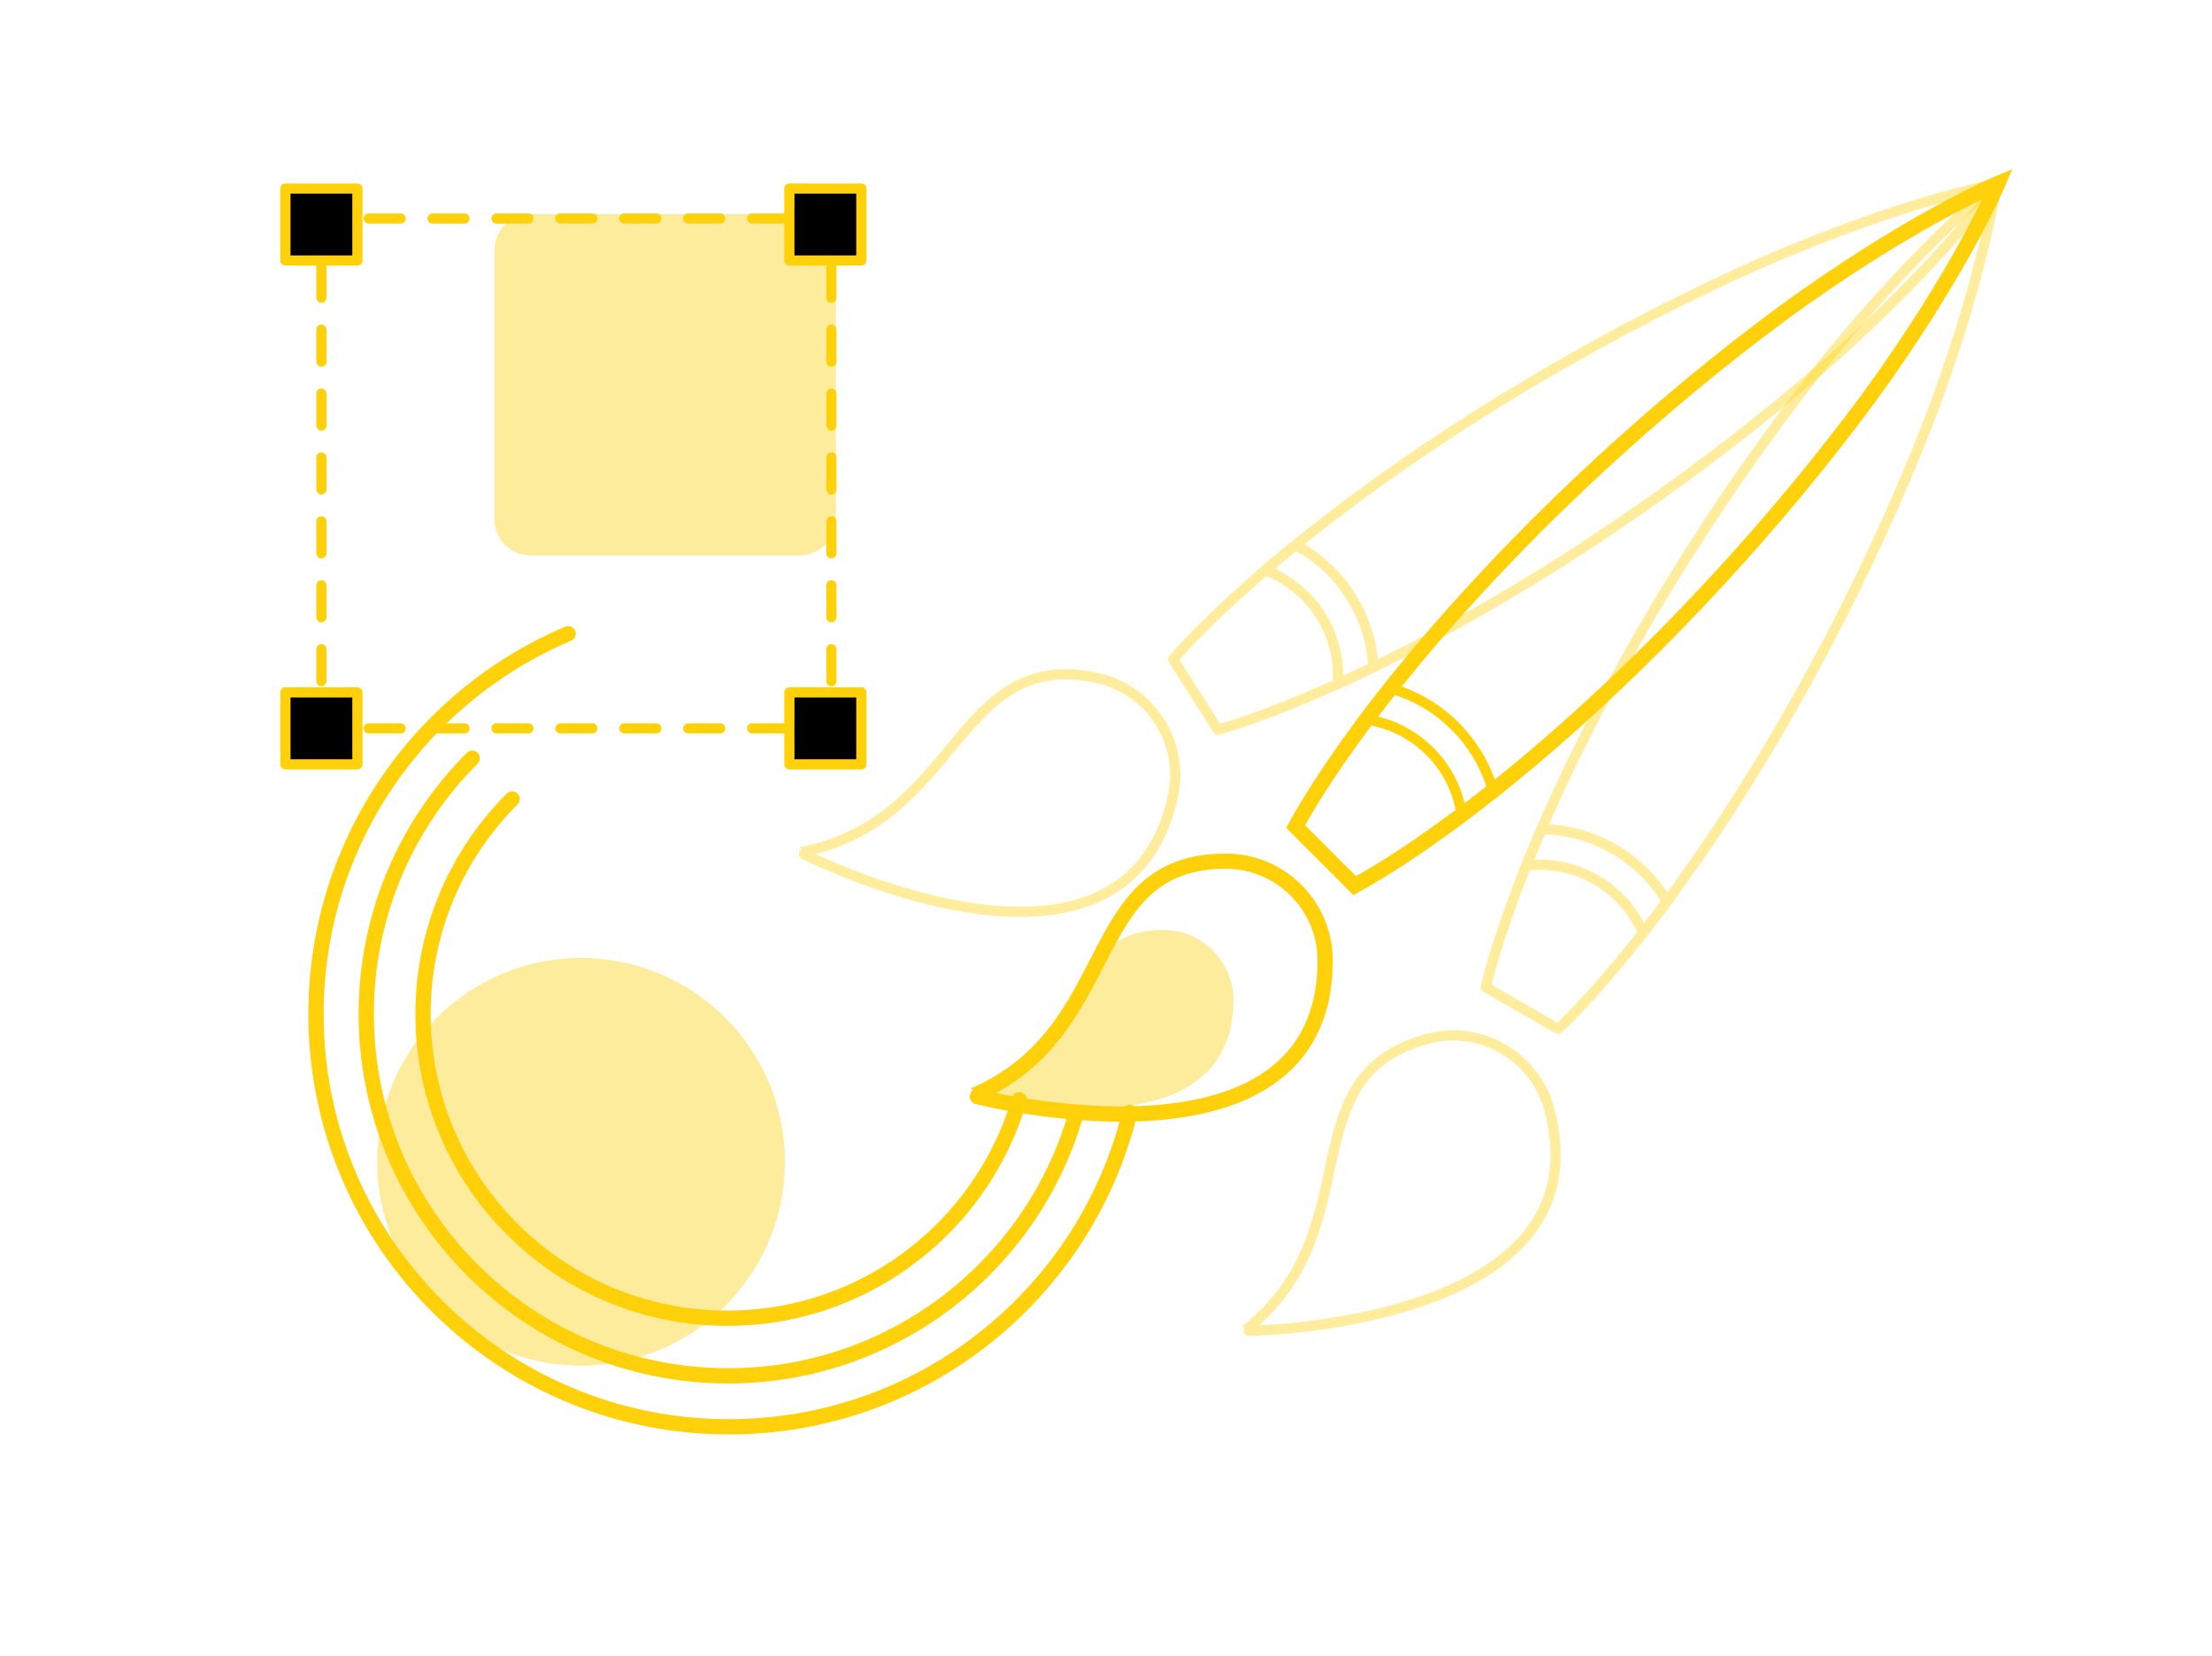 <svg width="434" height="325" viewBox="0 0 434 325" fill="none" xmlns="http://www.w3.org/2000/svg">
<mask id="mask0" mask-type="alpha" maskUnits="userSpaceOnUse" x="0" y="0" width="434" height="325">
<rect y="0.252" width="434" height="324.495" rx="6" fill="white"/>
</mask>
<g mask="url(#mask0)">
<rect x="134" y="24" width="300" height="300" rx="150" fill="url(#paint0_linear)"/>
<path fill-rule="evenodd" clip-rule="evenodd" d="M366.625 78.125C357.346 90.679 347.421 102.588 336.944 113.944C326.472 125.305 315.422 136.088 303.729 146.229C297.86 151.277 291.846 156.18 285.573 160.823C282.423 163.132 279.246 165.412 275.959 167.584C272.697 169.78 269.313 171.855 265.8 173.8L260.637 168.637L259.363 167.363L254.2 162.2C256.145 158.687 258.22 155.303 260.417 152.042C262.588 148.754 264.869 145.577 267.177 142.427C271.82 136.154 276.723 130.14 281.771 124.271C291.912 112.579 302.695 101.529 314.056 91.056C325.412 80.579 337.32 70.654 349.875 61.375C374.556 43.354 392 36 392 36C392 36 384.607 53.499 366.625 78.125Z" stroke="#FED10A" stroke-width="2" stroke-linejoin="round"/>
<g filter="url(#filter0_f)">
<path fill-rule="evenodd" clip-rule="evenodd" d="M366.625 78.125C357.346 90.679 347.421 102.588 336.944 113.944C326.472 125.305 315.422 136.088 303.729 146.229C297.86 151.277 291.846 156.18 285.573 160.823C282.423 163.132 279.246 165.412 275.959 167.584C272.697 169.78 269.313 171.855 265.8 173.8L260.637 168.637L259.363 167.363L254.2 162.2C256.145 158.687 258.22 155.303 260.417 152.042C262.588 148.754 264.869 145.577 267.177 142.427C271.82 136.154 276.723 130.14 281.771 124.271C291.912 112.579 302.695 101.529 314.056 91.056C325.412 80.579 337.32 70.654 349.875 61.375C374.556 43.354 392 36 392 36C392 36 384.607 53.499 366.625 78.125Z" stroke="#FED10A" stroke-width="3" stroke-linecap="round"/>
</g>
<path fill-rule="evenodd" clip-rule="evenodd" d="M272.83 135.083C271.226 137.104 269.643 139.148 268.09 141.222C277.752 142.586 285.414 150.248 286.778 159.91C288.851 158.356 290.895 156.774 292.917 155.17C290.191 145.465 282.535 137.809 272.83 135.083Z" stroke="#FED10A" stroke-width="2"/>
<path fill-rule="evenodd" clip-rule="evenodd" d="M260 188.5C260 233 190.871 215.055 191 215C220.389 202.405 212 169 240.5 169C251.27 169 260 177.73 260 188.5Z" stroke="#FED10A" stroke-width="2" stroke-linejoin="round"/>
<g filter="url(#filter1_f)">
<path fill-rule="evenodd" clip-rule="evenodd" d="M260 188.5C260 233 190.871 215.055 191 215C220.389 202.405 212 169 240.5 169C251.27 169 260 177.73 260 188.5Z" stroke="#FED10A" stroke-width="3" stroke-linecap="round"/>
</g>
<path fill-rule="evenodd" clip-rule="evenodd" d="M242 196.254C242 227.64 193.244 214.983 193.335 214.944C214.063 206.062 208.146 182.501 228.247 182.501C235.843 182.501 242 188.658 242 196.254Z" fill="#FED10A" fill-opacity="0.4"/>
<g opacity="0.4">
<path fill-rule="evenodd" clip-rule="evenodd" d="M378.182 83.311C372.489 97.847 366.005 111.928 358.844 125.62C351.688 139.314 343.826 152.601 335.175 165.436C330.822 171.836 326.29 178.135 321.443 184.251C319.001 187.3 316.527 190.329 313.918 193.281C311.341 196.251 308.614 199.134 305.727 201.926L299.398 198.285L297.837 197.387L291.508 193.745C292.471 189.846 293.594 186.04 294.867 182.319C296.108 178.58 297.484 174.918 298.892 171.276C301.744 164.011 304.912 156.928 308.259 149.948C315.008 136.019 322.544 122.544 330.788 109.476C339.027 96.405 347.943 83.723 357.65 71.497C376.79 47.673 391.72 36.034 391.72 36.034C391.72 36.034 389.136 54.853 378.182 83.311Z" stroke="#FED10A" stroke-width="2" stroke-linejoin="round"/>
<path fill-rule="evenodd" clip-rule="evenodd" d="M302.44 162.715C301.416 165.084 300.42 167.47 299.46 169.875C309.144 168.679 318.536 174.082 322.368 183.057C323.964 181.018 325.527 178.958 327.061 176.882C321.904 168.222 312.519 162.821 302.44 162.715Z" stroke="#FED10A" stroke-width="2"/>
<path fill-rule="evenodd" clip-rule="evenodd" d="M303.952 217.63C315.532 260.597 244.115 261.259 244.224 261.173C269.323 241.364 252.531 211.293 280.049 203.876C290.448 201.073 301.149 207.232 303.952 217.63Z" stroke="#FED10A" stroke-width="2" stroke-linejoin="round"/>
</g>
<g opacity="0.4">
<path fill-rule="evenodd" clip-rule="evenodd" d="M358.11 71.636C346.334 81.884 334.067 91.363 321.381 100.183C308.697 109.007 295.575 117.144 281.965 124.514C275.143 128.172 268.211 131.657 261.082 134.833C257.506 136.405 253.911 137.944 250.231 139.352C246.572 140.791 242.819 142.084 238.968 143.223L235.045 137.064L234.077 135.546L230.154 129.387C232.812 126.377 235.57 123.523 238.422 120.815C241.253 118.075 244.167 115.467 247.102 112.891C252.993 107.772 259.081 102.961 265.279 98.323C277.711 89.103 290.63 80.649 303.988 72.882C317.342 65.112 331.117 57.999 345.381 51.657C373.377 39.404 392 36 392 36C392 36 380.996 51.485 358.11 71.636Z" stroke="#FED10A" stroke-width="2" stroke-linejoin="round"/>
<path fill-rule="evenodd" clip-rule="evenodd" d="M254.212 106.944C252.207 108.57 250.22 110.223 248.255 111.911C257.393 115.335 263.215 124.473 262.456 134.202C264.816 133.133 267.154 132.031 269.475 130.902C268.913 120.838 263.096 111.706 254.212 106.944Z" stroke="#FED10A" stroke-width="2"/>
<path fill-rule="evenodd" clip-rule="evenodd" d="M230.125 156.318C220.494 199.763 156.888 167.284 157.024 167.257C188.442 161.321 187.482 126.892 215.307 133.06C225.821 135.391 232.455 145.804 230.125 156.318Z" stroke="#FED10A" stroke-width="2" stroke-linejoin="round"/>
</g>
<path d="M221.686 218.3C221.396 219.486 221.081 220.661 220.739 221.826C219.867 224.802 218.828 227.706 217.634 230.529C213.536 240.22 207.604 248.946 200.275 256.276C192.946 263.605 184.219 269.536 174.529 273.635C164.837 277.734 154.183 280 142.999 280C131.816 280 121.162 277.734 111.47 273.635C101.78 269.536 93.053 263.605 85.724 256.276C78.395 248.946 72.463 240.22 68.365 230.529C64.266 220.838 61.999 210.184 61.999 199C61.999 187.817 64.266 177.162 68.365 167.471C72.463 157.78 78.395 149.054 85.724 141.725C93.053 134.396 101.78 128.464 111.47 124.365" stroke="#FED10A" stroke-width="2"/>
<path d="M210.999 219.008C210.234 221.616 209.324 224.162 208.277 226.637C204.685 235.131 199.486 242.78 193.062 249.204C186.638 255.629 178.988 260.828 170.493 264.421C161.999 268.014 152.66 270 142.857 270C133.054 270 123.715 268.014 115.221 264.421C106.727 260.828 99.077 255.629 92.652 249.204C86.228 242.78 81.029 235.131 77.437 226.637C73.844 218.142 71.857 208.803 71.857 199C71.857 189.197 73.844 179.859 77.437 171.363C81.029 162.869 86.228 155.22 92.652 148.796" stroke="#FED10A" stroke-width="2"/>
<path d="M199.988 215.822C199.345 218.015 198.58 220.156 197.7 222.236C194.679 229.378 190.308 235.809 184.907 241.211C179.506 246.612 173.074 250.983 165.931 254.005C158.79 257.025 150.938 258.695 142.695 258.695C134.453 258.695 126.601 257.025 119.46 254.005C112.317 250.983 105.885 246.612 100.484 241.211C95.083 235.809 90.712 229.378 87.691 222.236C84.671 215.094 83 207.242 83 199C83 190.758 84.671 182.905 87.691 175.763C90.712 168.622 95.083 162.19 100.484 156.789" stroke="#FED10A" stroke-width="2"/>
<g filter="url(#filter2_f)">
<path d="M221.686 218.3C221.396 219.486 221.081 220.661 220.739 221.826C219.867 224.802 218.828 227.706 217.634 230.529C213.536 240.22 207.604 248.946 200.275 256.276C192.946 263.605 184.219 269.536 174.529 273.635C164.837 277.734 154.183 280 142.999 280C131.816 280 121.162 277.734 111.47 273.635C101.78 269.536 93.053 263.605 85.724 256.276C78.395 248.946 72.463 240.22 68.365 230.529C64.266 220.838 61.999 210.184 61.999 199C61.999 187.817 64.266 177.162 68.365 167.471C72.463 157.78 78.395 149.054 85.724 141.725C93.053 134.396 101.78 128.464 111.47 124.365" stroke="#FED10A" stroke-width="3" stroke-linecap="round"/>
</g>
<g filter="url(#filter3_f)">
<path d="M210.999 219.008C210.234 221.616 209.324 224.162 208.277 226.637C204.685 235.131 199.486 242.78 193.062 249.204C186.638 255.629 178.988 260.828 170.493 264.421C161.999 268.014 152.66 270 142.857 270C133.054 270 123.715 268.014 115.221 264.421C106.727 260.828 99.077 255.629 92.652 249.204C86.228 242.78 81.029 235.131 77.437 226.637C73.844 218.142 71.857 208.803 71.857 199C71.857 189.197 73.844 179.859 77.437 171.363C81.029 162.869 86.228 155.22 92.652 148.796" stroke="#FED10A" stroke-width="3" stroke-linecap="round"/>
</g>
<g filter="url(#filter4_f)">
<path d="M199.988 215.822C199.345 218.015 198.58 220.156 197.7 222.236C194.679 229.378 190.308 235.809 184.907 241.211C179.506 246.612 173.074 250.983 165.931 254.005C158.79 257.025 150.938 258.695 142.695 258.695C134.453 258.695 126.601 257.025 119.46 254.005C112.317 250.983 105.885 246.612 100.484 241.211C95.083 235.809 90.712 229.378 87.691 222.236C84.671 215.094 83 207.242 83 199C83 190.758 84.671 182.905 87.691 175.763C90.712 168.622 95.083 162.19 100.484 156.789" stroke="#FED10A" stroke-width="3" stroke-linecap="round"/>
</g>
<path fill-rule="evenodd" clip-rule="evenodd" d="M164 101.854C164 105.801 160.801 109 156.854 109H104.146C100.199 109 97 105.801 97 101.854V49.147C97 45.2 100.199 41.999 104.146 41.999H156.854C160.801 41.999 164 45.2 164 49.147V101.854Z" fill="#FED10A" fill-opacity="0.4"/>
<path d="M163.114 139.938V142.938H160.114" stroke="#FED10A" stroke-width="2" stroke-linecap="round" stroke-linejoin="round"/>
<path d="M153.844 142.938H69.197" stroke="#FED10A" stroke-width="2" stroke-linecap="round" stroke-linejoin="round" stroke-dasharray="6.27 6.27"/>
<path d="M66.062 142.938H63.062V139.938" stroke="#FED10A" stroke-width="2" stroke-linecap="round" stroke-linejoin="round"/>
<path d="M63.062 133.667V49.021" stroke="#FED10A" stroke-width="2" stroke-linecap="round" stroke-linejoin="round" stroke-dasharray="6.27 6.27"/>
<path d="M63.062 45.886V42.886H66.062" stroke="#FED10A" stroke-width="2" stroke-linecap="round" stroke-linejoin="round"/>
<path d="M72.333 42.886H156.979" stroke="#FED10A" stroke-width="2" stroke-linecap="round" stroke-linejoin="round" stroke-dasharray="6.27 6.27"/>
<path d="M160.114 42.886H163.114V45.886" stroke="#FED10A" stroke-width="2" stroke-linecap="round" stroke-linejoin="round"/>
<path d="M163.114 52.155V136.802" stroke="#FED10A" stroke-width="2" stroke-linecap="round" stroke-linejoin="round" stroke-dasharray="6.27 6.27"/>
<path fill-rule="evenodd" clip-rule="evenodd" d="M56 51.125H70.125V37H56V51.125Z" fill="black"/>
<path fill-rule="evenodd" clip-rule="evenodd" d="M56 51.125H70.125V37H56V51.125Z" stroke="#FED10A" stroke-width="2" stroke-linecap="round" stroke-linejoin="round"/>
<path fill-rule="evenodd" clip-rule="evenodd" d="M56 150H70.125V135.875H56V150Z" fill="black"/>
<path fill-rule="evenodd" clip-rule="evenodd" d="M56 150H70.125V135.875H56V150Z" stroke="#FED10A" stroke-width="2" stroke-linecap="round" stroke-linejoin="round"/>
<path fill-rule="evenodd" clip-rule="evenodd" d="M154.875 51.125H169V37H154.875V51.125Z" fill="black"/>
<path fill-rule="evenodd" clip-rule="evenodd" d="M154.875 51.125H169V37H154.875V51.125Z" stroke="#FED10A" stroke-width="2" stroke-linecap="round" stroke-linejoin="round"/>
<path fill-rule="evenodd" clip-rule="evenodd" d="M154.875 150H169V135.875H154.875V150Z" fill="black"/>
<path fill-rule="evenodd" clip-rule="evenodd" d="M154.875 150H169V135.875H154.875V150Z" stroke="#FED10A" stroke-width="2" stroke-linecap="round" stroke-linejoin="round"/>
<path fill-rule="evenodd" clip-rule="evenodd" d="M154 228C154 250.092 136.092 268 114 268C91.908 268 74 250.092 74 228C74 205.908 91.908 188 114 188C136.092 188 154 205.908 154 228Z" fill="#FED10A" fill-opacity="0.4"/>
</g>
<defs>
<filter id="filter0_f" x="244.186" y="25.029" width="158.787" height="158.785" filterUnits="userSpaceOnUse" color-interpolation-filters="sRGB">
<feFlood flood-opacity="0" result="BackgroundImageFix"/>
<feBlend mode="normal" in="SourceGraphic" in2="BackgroundImageFix" result="shape"/>
<feGaussianBlur stdDeviation="4.077" result="effect1_foregroundBlur"/>
</filter>
<filter id="filter1_f" x="181.643" y="159.345" width="88.012" height="68.932" filterUnits="userSpaceOnUse" color-interpolation-filters="sRGB">
<feFlood flood-opacity="0" result="BackgroundImageFix"/>
<feBlend mode="normal" in="SourceGraphic" in2="BackgroundImageFix" result="shape"/>
<feGaussianBlur stdDeviation="4.077" result="effect1_foregroundBlur"/>
</filter>
<filter id="filter2_f" x="52.344" y="114.709" width="178.997" height="174.945" filterUnits="userSpaceOnUse" color-interpolation-filters="sRGB">
<feFlood flood-opacity="0" result="BackgroundImageFix"/>
<feBlend mode="normal" in="SourceGraphic" in2="BackgroundImageFix" result="shape"/>
<feGaussianBlur stdDeviation="4.077" result="effect1_foregroundBlur"/>
</filter>
<filter id="filter3_f" x="62.203" y="139.141" width="158.452" height="140.514" filterUnits="userSpaceOnUse" color-interpolation-filters="sRGB">
<feFlood flood-opacity="0" result="BackgroundImageFix"/>
<feBlend mode="normal" in="SourceGraphic" in2="BackgroundImageFix" result="shape"/>
<feGaussianBlur stdDeviation="4.077" result="effect1_foregroundBlur"/>
</filter>
<filter id="filter4_f" x="73.345" y="147.134" width="136.298" height="121.216" filterUnits="userSpaceOnUse" color-interpolation-filters="sRGB">
<feFlood flood-opacity="0" result="BackgroundImageFix"/>
<feBlend mode="normal" in="SourceGraphic" in2="BackgroundImageFix" result="shape"/>
<feGaussianBlur stdDeviation="4.077" result="effect1_foregroundBlur"/>
</filter>
<linearGradient id="paint0_linear" x1="480.5" y1="203.5" x2="293.5" y2="26.5" gradientUnits="userSpaceOnUse">
<stop stop-color="white" stop-opacity="0.12"/>
<stop offset="1" stop-color="white" stop-opacity="0.01"/>
</linearGradient>
</defs>
</svg>
